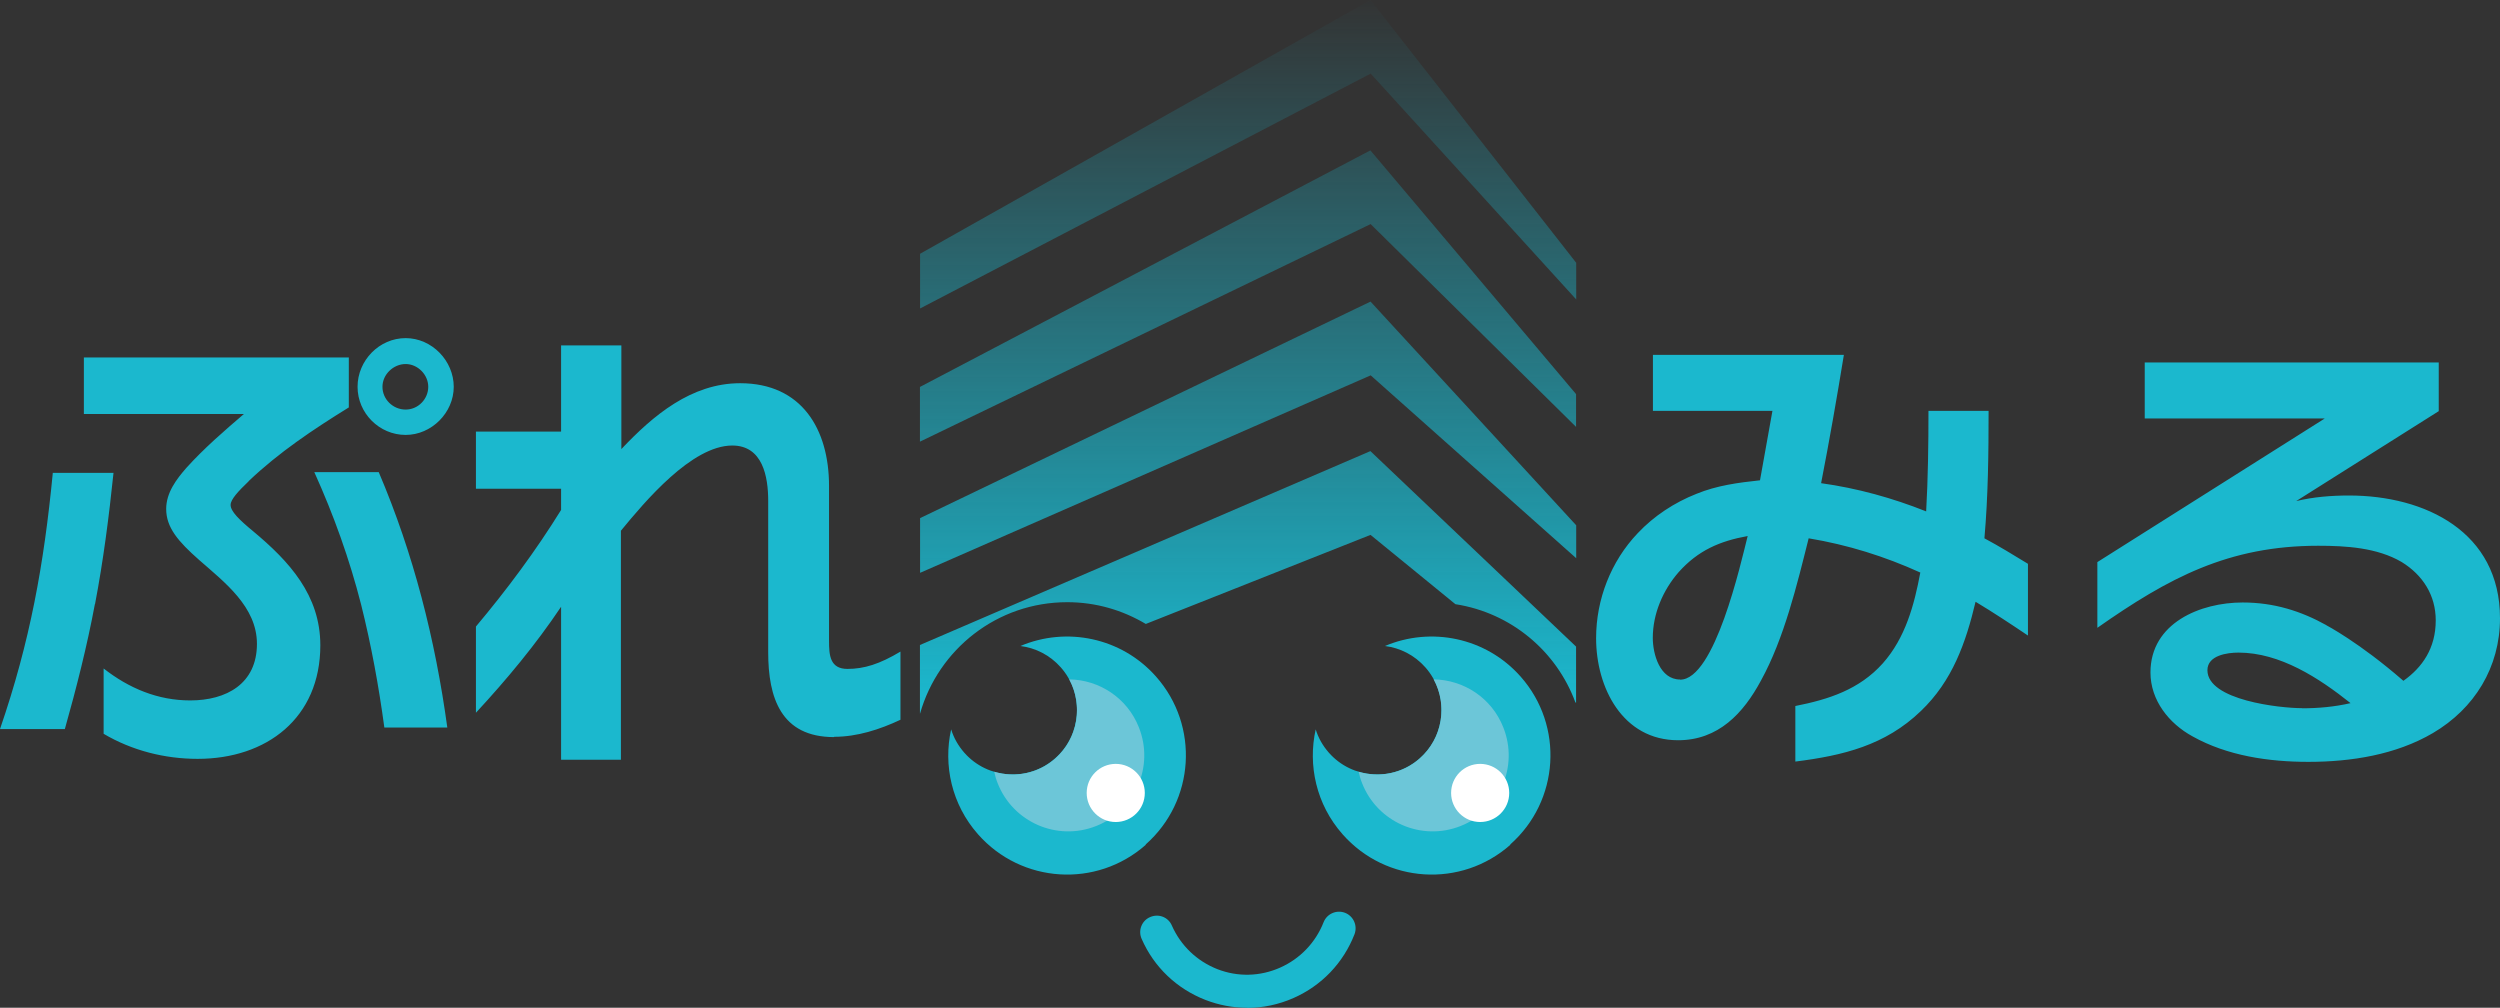 <svg width="129" height="52" viewBox="0 0 129 52" fill="none" xmlns="http://www.w3.org/2000/svg">
<rect x="0" y="0" width="129" height="52" fill="#333333" stroke="none"/>
<g clip-path="url(#clip0_2451_378)">
<path d="M102.588 21.2H99.509C99.509 22.922 99.486 24.666 99.39 26.388C97.647 25.693 95.831 25.191 93.969 24.932C94.398 22.73 94.782 20.535 95.144 18.311H85.291V21.2H91.458C91.244 22.398 91.03 23.595 90.816 24.784C89.693 24.903 88.592 25.05 87.544 25.479C86.399 25.93 85.343 26.624 84.508 27.511C83.12 28.967 82.359 30.932 82.359 32.935C82.359 35.47 83.718 38.196 86.591 38.196C88.666 38.196 89.959 36.807 90.867 35.115C92.064 32.942 92.728 30.164 93.327 27.777C95.336 28.11 97.249 28.708 99.088 29.543C98.777 31.213 98.32 32.913 97.153 34.228C95.934 35.588 94.353 36.09 92.64 36.43V39.297C95.099 38.987 97.278 38.462 99.117 36.689C100.742 35.137 101.436 33.171 101.939 31.051C102.847 31.597 103.755 32.196 104.642 32.794V29.092C103.903 28.642 103.157 28.183 102.396 27.777C102.588 25.605 102.611 23.402 102.611 21.2H102.588ZM86.694 35.063C85.645 35.063 85.284 33.748 85.284 32.913C85.284 31.671 85.808 30.452 86.62 29.521C87.625 28.398 88.748 27.918 90.18 27.659C89.818 29.092 88.482 35.071 86.694 35.071V35.063ZM120.048 32.263C118.734 31.531 117.338 31.088 115.72 31.088C113.549 31.088 110.964 32.137 110.964 34.701C110.964 36.135 111.917 37.332 113.135 37.997C114.93 39.002 117.079 39.312 119.11 39.312C121.311 39.312 123.623 38.95 125.536 37.827C127.685 36.563 129 34.435 129 31.9C129 27.452 125.152 25.568 121.208 25.568C120.3 25.568 119.369 25.642 118.483 25.856L125.839 21.215V18.703H110.668V21.592H119.96L108.224 29.004V32.395C111.902 29.817 114.989 28.161 119.62 28.161C121.053 28.161 122.656 28.257 123.919 28.996C125.019 29.669 125.684 30.718 125.684 32.011C125.684 33.445 124.997 34.435 124.015 35.13C121.732 33.142 120.026 32.255 120.026 32.255L120.048 32.263ZM118.778 36.541C117.655 36.541 113.903 36.135 113.903 34.583C113.903 33.814 114.93 33.674 115.506 33.674C117.655 33.674 119.664 34.989 121.289 36.282C120.455 36.474 119.62 36.548 118.778 36.548V36.541ZM4.897 31.169C4.491 33.341 3.944 35.499 3.346 37.62H0C1.551 33.105 2.267 29.137 2.725 24.4H5.857C5.621 26.669 5.333 28.915 4.904 31.169H4.897ZM12.829 24.836C12.305 25.338 11.899 25.767 11.899 26.055C11.899 26.388 12.349 26.824 13.065 27.415C14.927 28.967 16.529 30.711 16.529 33.297C16.529 37.051 13.76 39.157 10.2 39.157C8.501 39.157 6.81 38.728 5.347 37.864V34.494C6.662 35.521 8.147 36.142 9.816 36.142C11.677 36.142 13.258 35.285 13.258 33.223C13.258 31.309 11.588 30.046 10.274 28.893C9.195 27.94 8.575 27.223 8.575 26.262C8.575 25.427 9.099 24.733 9.624 24.134C10.532 23.129 11.559 22.242 12.585 21.363H4.328V18.444H17.999V21.023C16.182 22.146 14.387 23.343 12.836 24.821L12.829 24.836ZM19.831 37.531C19.543 35.403 19.159 33.297 18.634 31.198C18.036 28.856 17.224 26.587 16.219 24.363H19.543C21.337 28.568 22.46 32.994 23.081 37.539H19.831V37.531ZM20.931 22.442C19.572 22.442 18.45 21.319 18.45 19.959C18.45 18.599 19.572 17.447 20.931 17.447C22.29 17.447 23.413 18.622 23.413 19.959C23.413 21.297 22.268 22.442 20.931 22.442ZM20.931 18.784C20.311 18.784 19.735 19.309 19.735 19.959C19.735 20.609 20.281 21.134 20.931 21.134C21.581 21.134 22.098 20.587 22.098 19.959C22.098 19.331 21.552 18.784 20.931 18.784ZM43.037 38.034C40.304 38.034 39.639 36.016 39.639 33.659V25.841C39.639 24.585 39.351 22.989 37.786 22.989C35.696 22.989 33.273 25.885 32.039 27.385V39.201H28.952V31.309C27.645 33.26 26.146 35.063 24.558 36.778V32.329C26.153 30.43 27.645 28.427 28.952 26.314V25.22H24.558V22.272H28.952V17.823H32.062V23.173C33.701 21.437 35.673 19.774 38.192 19.774C41.375 19.774 42.778 22.154 42.778 25.073V33.068C42.778 33.807 42.823 34.516 43.731 34.516C44.588 34.516 45.393 34.265 46.464 33.622V37.14C45.393 37.642 44.233 38.019 43.044 38.019L43.037 38.034Z" fill="#1BB8CE"/>
<path d="M59.123 43.591C56.583 45.837 52.712 45.593 50.467 43.051C49.108 41.514 48.665 39.489 49.079 37.635C49.212 38.071 49.441 38.477 49.758 38.839C50.969 40.214 53.074 40.347 54.448 39.127C55.822 37.916 55.955 35.809 54.736 34.435C54.175 33.8 53.429 33.43 52.653 33.334C55.017 32.329 57.86 32.883 59.655 34.915C61.9 37.457 61.657 41.33 59.116 43.576L59.123 43.591Z" fill="#1BB8CE"/>
<path d="M70.719 11.565L47.469 22.789V19.966L70.712 7.759L81.325 20.336V22.028L70.719 11.557V11.565ZM81.332 15.459V13.56L70.719 0L47.476 13.094V15.917L70.727 3.798L81.332 15.451V15.459ZM81.332 28.797V27.105L70.719 15.562L47.476 26.735V29.558L70.727 19.368L81.332 28.804V28.797ZM55.076 31.073C56.553 31.073 57.934 31.487 59.123 32.196L70.719 27.6L75.099 31.176C77.965 31.62 80.313 33.593 81.288 36.238L81.325 36.268V33.364L70.712 23.277L47.469 33.282V36.815H47.476C48.422 33.497 51.457 31.073 55.069 31.073H55.076Z" fill="url(#paint0_linear_2451_378)"/>
<path d="M64.353 52C63.621 52 62.898 51.867 62.196 51.594C60.719 51.017 59.544 49.901 58.909 48.446C58.717 48.017 58.909 47.507 59.345 47.322C59.781 47.13 60.283 47.322 60.468 47.758C60.926 48.793 61.76 49.591 62.809 50.005C63.865 50.419 65.017 50.389 66.051 49.931C67.085 49.473 67.883 48.638 68.297 47.588C68.466 47.153 68.961 46.931 69.404 47.101C69.84 47.271 70.062 47.766 69.892 48.209C69.316 49.687 68.201 50.855 66.746 51.498C65.978 51.837 65.165 52.007 64.353 52.007V52Z" fill="#1BB8CE"/>
<path d="M54.456 39.135C53.562 39.926 52.365 40.14 51.302 39.822C51.346 40.022 51.398 40.214 51.479 40.413C52.269 42.431 54.551 43.421 56.56 42.623C58.577 41.832 59.566 39.549 58.769 37.539C58.17 36.009 56.715 35.078 55.172 35.056C55.896 36.386 55.637 38.086 54.456 39.135Z" fill="#6CC6D8"/>
<path d="M57.573 42.416C58.401 42.416 59.072 41.744 59.072 40.916C59.072 40.087 58.401 39.416 57.573 39.416C56.745 39.416 56.073 40.087 56.073 40.916C56.073 41.744 56.745 42.416 57.573 42.416Z" fill="white"/>
<path d="M77.935 43.591C75.394 45.837 71.524 45.593 69.279 43.051C67.92 41.514 67.477 39.489 67.89 37.635C68.023 38.071 68.252 38.477 68.57 38.839C69.781 40.214 71.886 40.347 73.26 39.127C74.633 37.916 74.766 35.809 73.548 34.435C72.986 33.8 72.24 33.43 71.465 33.334C73.828 32.329 76.672 32.883 78.467 34.915C80.712 37.457 80.468 41.33 77.927 43.576L77.935 43.591Z" fill="#1BB8CE"/>
<path d="M73.26 39.135C72.367 39.926 71.17 40.14 70.106 39.822C70.151 40.022 70.203 40.214 70.284 40.413C71.074 42.431 73.356 43.421 75.365 42.623C77.381 41.832 78.371 39.549 77.573 37.539C76.975 36.009 75.52 35.078 73.977 35.056C74.7 36.386 74.442 38.086 73.26 39.135Z" fill="#6CC6D8"/>
<path d="M76.376 42.416C77.204 42.416 77.876 41.744 77.876 40.916C77.876 40.087 77.204 39.416 76.376 39.416C75.548 39.416 74.877 40.087 74.877 40.916C74.877 41.744 75.548 42.416 76.376 42.416Z" fill="white"/>
</g>
<defs>
<linearGradient id="paint0_linear_2451_378" x1="64.404" y1="36.327" x2="64.404" y2="-0.318" gradientUnits="userSpaceOnUse">
<stop stop-color="#1BB8CE"/>
<stop offset="1" stop-color="#1BB8CE" stop-opacity="0"/>
</linearGradient>
<clipPath id="clip0_2451_378">
<rect width="129" height="52" fill="white"/>
</clipPath>
</defs>
</svg>
